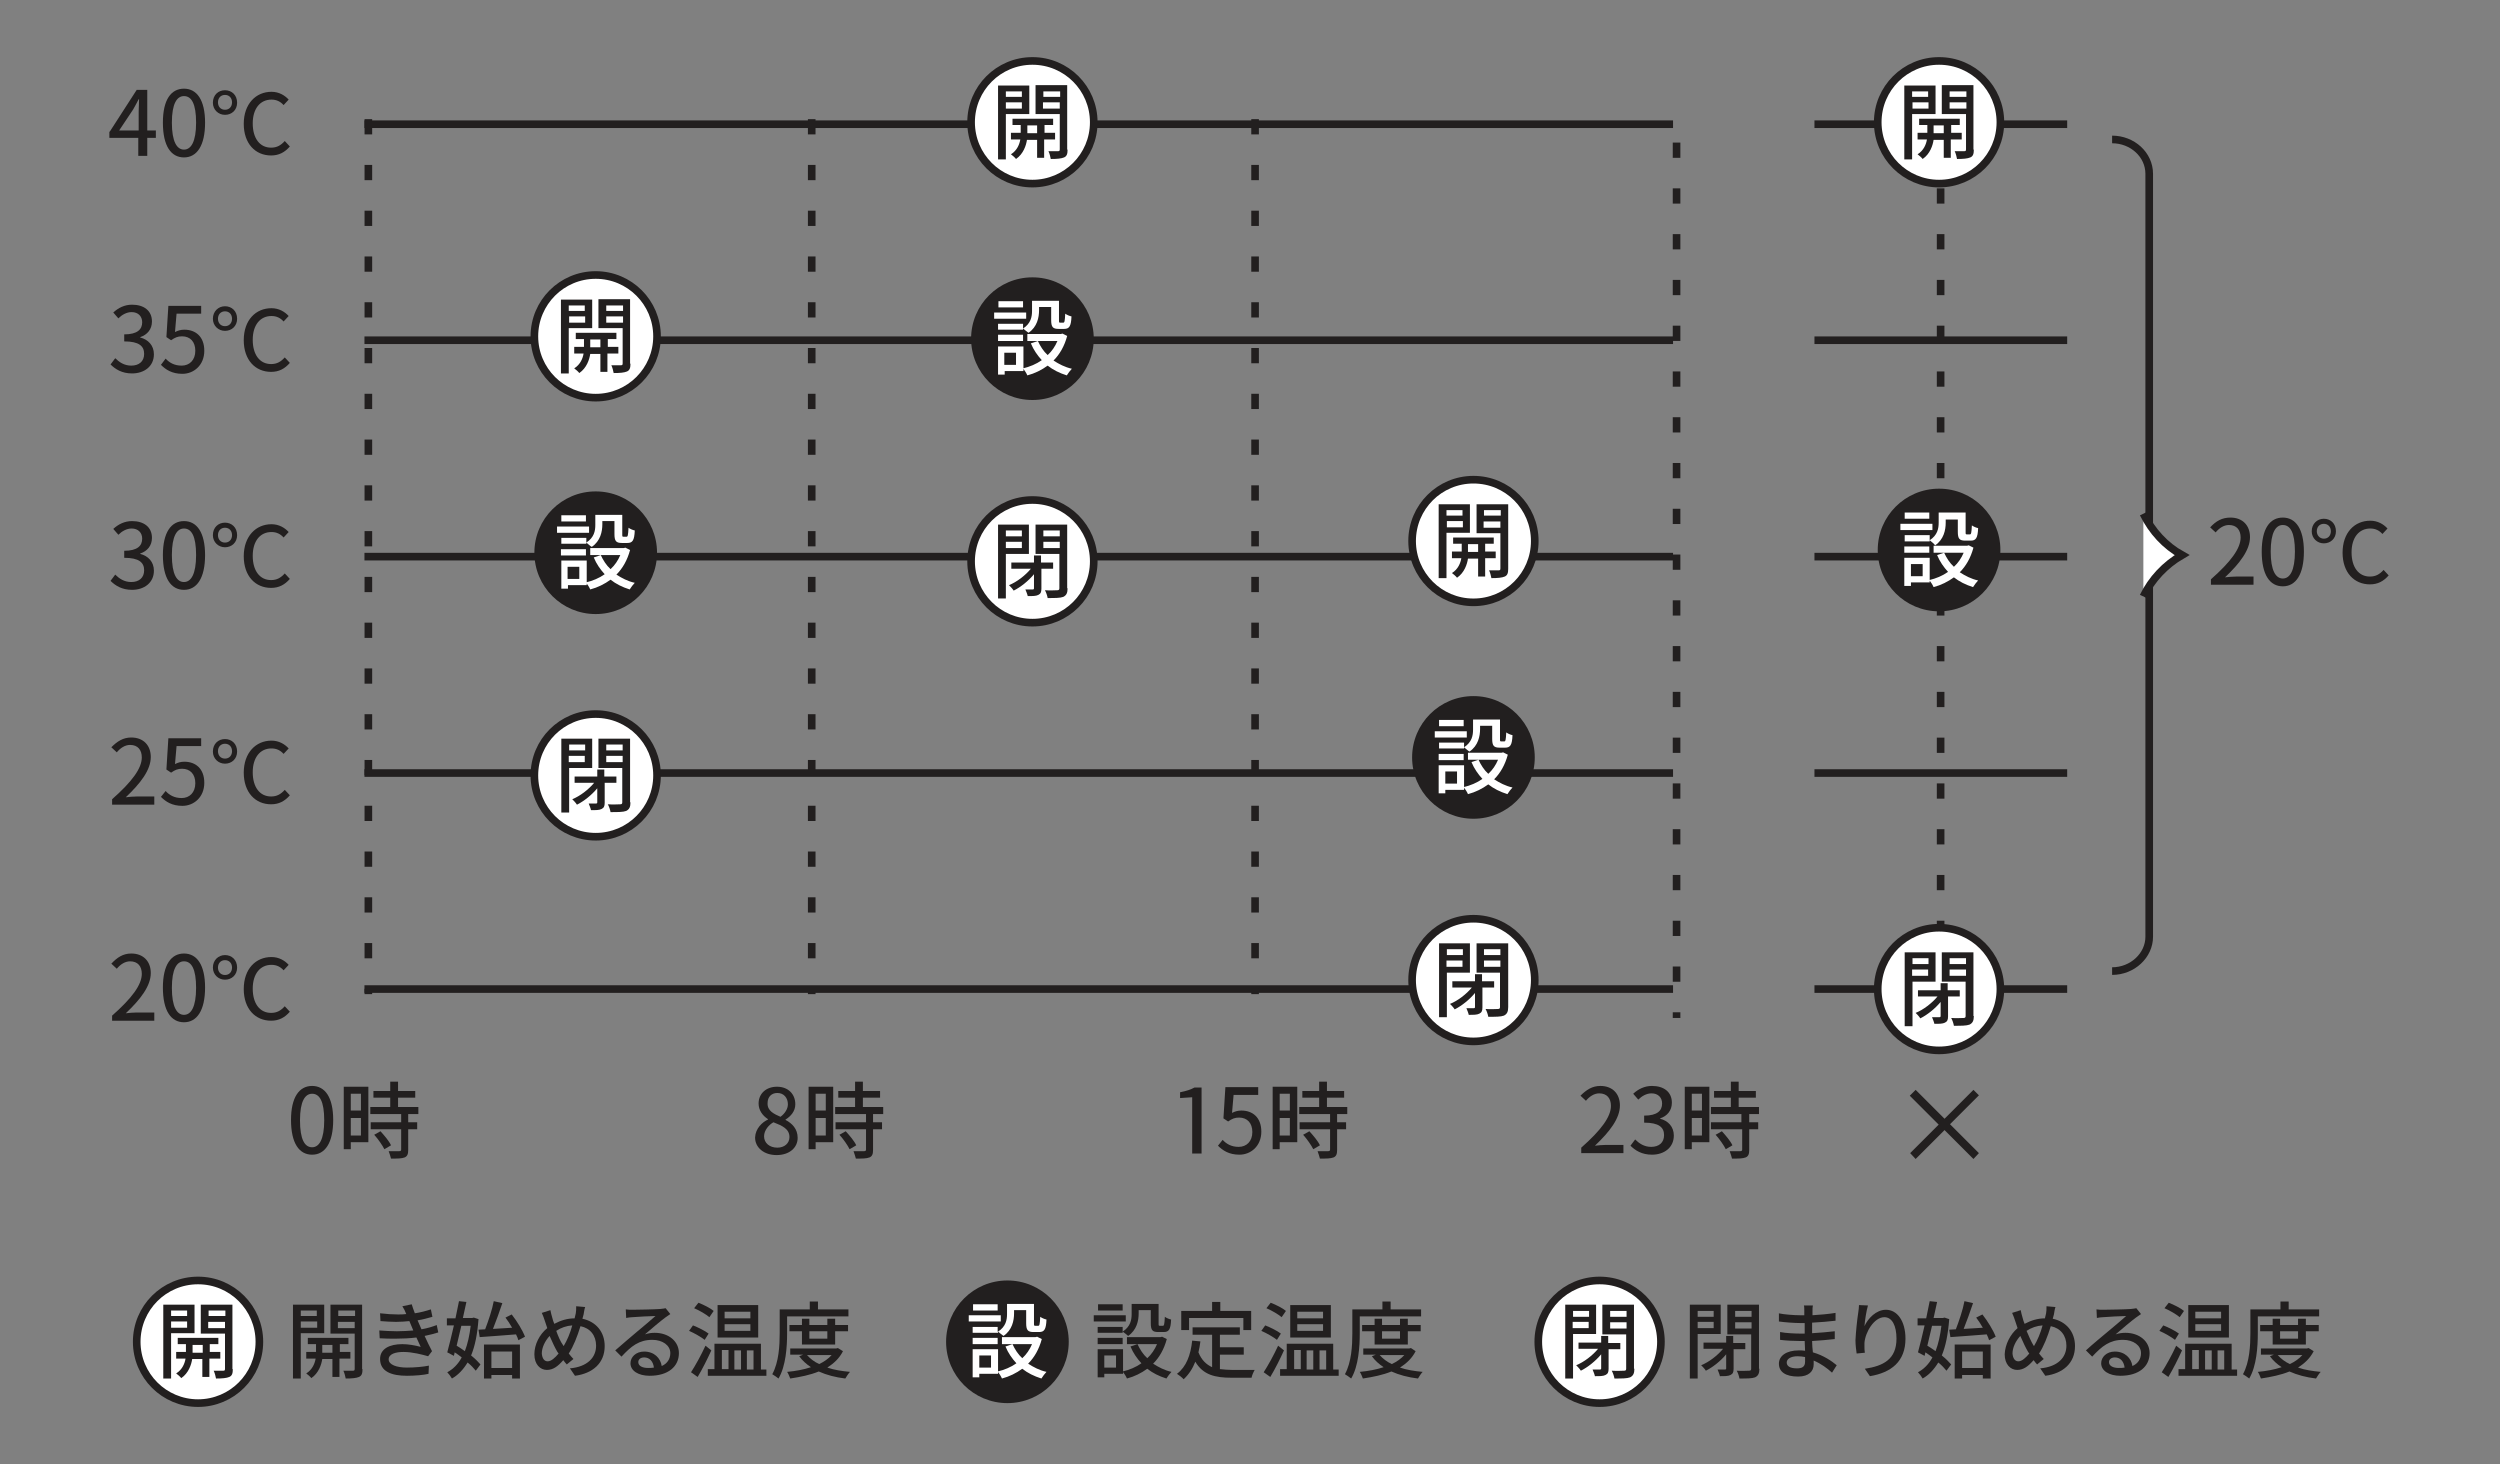 <?xml version="1.0" encoding="utf-8"?>
<!-- Generator: Adobe Illustrator 28.0.0, SVG Export Plug-In . SVG Version: 6.00 Build 0)  -->
<!DOCTYPE svg PUBLIC "-//W3C//DTD SVG 1.1//EN" "http://www.w3.org/Graphics/SVG/1.1/DTD/svg11.dtd">
<svg version="1.1" xmlns="http://www.w3.org/2000/svg" xmlns:xlink="http://www.w3.org/1999/xlink" x="0px" y="0px" width="640px"
	 height="374.8px" viewBox="0 0 640 374.8" style="enable-background:new 0 0 640 374.8;" xml:space="preserve">
<rect x="0" y="0" width="640" height="374.8" fill="#808080" stroke="none"/>
<g id="layer1">
	<g>
		<g>
			<path style="fill:#221F1F;" d="M571,132.5c3.1,0,5,2,5,5c0,3.3-2.6,6.7-6.4,10.3c0.9-0.1,1.9-0.2,2.8-0.2h4.5v2.1H566v-1.4
				c5.1-4.5,7.6-7.9,7.6-10.7c0-1.9-1-3.2-3-3.2c-1.3,0-2.5,0.8-3.4,1.9l-1.4-1.3C567.3,133.4,568.8,132.5,571,132.5z"/>
			<path style="fill:#221F1F;" d="M584.4,132.5c3.3,0,5.4,2.9,5.4,8.7c0,5.9-2.1,8.9-5.4,8.9c-3.3,0-5.4-2.9-5.4-8.9
				C579,135.3,581.1,132.5,584.4,132.5z M584.4,148.1c1.8,0,3.1-2,3.1-6.9c0-4.9-1.2-6.8-3.1-6.8c-1.8,0-3.1,1.9-3.1,6.8
				C581.3,146.1,582.6,148.1,584.4,148.1z"/>
			<path style="fill:#221F1F;" d="M594.9,132.8c1.7,0,3.1,1.2,3.1,3.2c0,1.9-1.4,3.1-3.1,3.1c-1.7,0-3.1-1.3-3.1-3.1
				C591.8,134.1,593.2,132.8,594.9,132.8z M594.9,137.9c1.1,0,1.8-0.8,1.8-1.9c0-1.1-0.7-1.9-1.8-1.9s-1.8,0.8-1.8,1.9
				C593.1,137.1,593.9,137.9,594.9,137.9z M606.8,133.3c1.9,0,3.4,0.9,4.4,2l-1.3,1.4c-0.8-0.9-1.8-1.4-3.1-1.4
				c-2.9,0-4.8,2.3-4.8,6.1c0,3.8,1.8,6.2,4.7,6.2c1.5,0,2.5-0.6,3.5-1.7l1.3,1.4c-1.3,1.5-2.8,2.3-4.8,2.3c-4,0-7-3-7-8.1
				C599.7,136.3,602.8,133.3,606.8,133.3z"/>
		</g>
		<g>
			<path style="fill:#221F1F;" d="M29.5,147.1c1,1,2.3,1.9,4.1,1.9c2,0,3.3-1.1,3.3-3c0-2-1.3-3.2-5.1-3.2V141c3.4,0,4.6-1.3,4.6-3.1
				c0-1.5-1-2.6-2.7-2.6c-1.3,0-2.5,0.7-3.4,1.6l-1.3-1.5c1.3-1.2,2.9-2,4.8-2c3,0,5.1,1.5,5.1,4.3c0,2-1.2,3.4-3,4v0.1
				c2,0.5,3.5,2,3.5,4.3c0,3.1-2.5,4.9-5.6,4.9c-2.6,0-4.3-1.1-5.5-2.3L29.5,147.1z"/>
			<path style="fill:#221F1F;" d="M47.1,133.4c3.3,0,5.4,2.9,5.4,8.7c0,5.9-2.1,8.9-5.4,8.9c-3.3,0-5.4-2.9-5.4-8.9
				C41.7,136.3,43.8,133.4,47.1,133.4z M47.1,149c1.8,0,3.1-2,3.1-6.9c0-4.9-1.2-6.8-3.1-6.8c-1.8,0-3.1,1.9-3.1,6.8
				C44,147.1,45.3,149,47.1,149z"/>
			<path style="fill:#221F1F;" d="M57.6,133.8c1.7,0,3.1,1.2,3.1,3.2c0,1.9-1.4,3.1-3.1,3.1c-1.7,0-3.1-1.3-3.1-3.1
				C54.5,135,55.9,133.8,57.6,133.8z M57.6,138.9c1.1,0,1.8-0.8,1.8-1.9c0-1.1-0.7-1.9-1.8-1.9s-1.8,0.8-1.8,1.9
				C55.8,138.1,56.5,138.9,57.6,138.9z M69.5,134.2c1.9,0,3.4,0.9,4.4,2l-1.3,1.4c-0.8-0.9-1.8-1.4-3.1-1.4c-2.9,0-4.8,2.3-4.8,6.1
				c0,3.8,1.8,6.2,4.7,6.2c1.5,0,2.5-0.6,3.5-1.7l1.3,1.4c-1.3,1.5-2.8,2.3-4.8,2.3c-4,0-7-3-7-8.1
				C62.4,137.3,65.5,134.2,69.5,134.2z"/>
		</g>
		<g>
			<path style="fill:#221F1F;" d="M33.6,244.1c3.1,0,5,2,5,5c0,3.3-2.6,6.7-6.4,10.3c0.9-0.1,1.9-0.2,2.8-0.2h4.5v2.1H28.7V260
				c5.1-4.5,7.6-7.9,7.6-10.7c0-1.9-1-3.2-3-3.2c-1.3,0-2.5,0.8-3.4,1.9l-1.4-1.3C30,245.1,31.5,244.1,33.6,244.1z"/>
			<path style="fill:#221F1F;" d="M47.1,244.1c3.3,0,5.4,2.9,5.4,8.7c0,5.9-2.1,8.9-5.4,8.9c-3.3,0-5.4-2.9-5.4-8.9
				C41.7,247,43.8,244.1,47.1,244.1z M47.1,259.8c1.8,0,3.1-2,3.1-6.9c0-4.9-1.2-6.8-3.1-6.8c-1.8,0-3.1,1.9-3.1,6.8
				C44,257.8,45.3,259.8,47.1,259.8z"/>
			<path style="fill:#221F1F;" d="M57.6,244.5c1.7,0,3.1,1.2,3.1,3.2c0,1.9-1.4,3.1-3.1,3.1c-1.7,0-3.1-1.3-3.1-3.1
				C54.5,245.8,55.9,244.5,57.6,244.5z M57.6,249.6c1.1,0,1.8-0.8,1.8-1.9c0-1.1-0.7-1.9-1.8-1.9s-1.8,0.8-1.8,1.9
				C55.8,248.8,56.5,249.6,57.6,249.6z M69.5,245c1.9,0,3.4,0.9,4.4,2l-1.3,1.4c-0.8-0.9-1.8-1.4-3.1-1.4c-2.9,0-4.8,2.3-4.8,6.1
				c0,3.8,1.8,6.2,4.7,6.2c1.5,0,2.5-0.6,3.5-1.7l1.3,1.4c-1.3,1.5-2.8,2.3-4.8,2.3c-4,0-7-3-7-8.1C62.4,248,65.5,245,69.5,245z"/>
		</g>
		<g>
			<path style="fill:#221F1F;" d="M79.9,278c3.3,0,5.4,2.9,5.4,8.7c0,5.9-2.1,8.9-5.4,8.9c-3.3,0-5.4-2.9-5.4-8.9
				C74.5,280.9,76.6,278,79.9,278z M79.9,293.7c1.8,0,3.1-2,3.1-6.9c0-4.9-1.2-6.8-3.1-6.8c-1.8,0-3.1,1.9-3.1,6.8
				C76.8,291.7,78,293.7,79.9,293.7z"/>
			<path style="fill:#221F1F;" d="M94.3,292.4h-4.5v1.8h-1.8v-16h6.3V292.4z M89.8,280v4.3h2.6V280H89.8z M92.4,290.7v-4.5h-2.6v4.5H92.4z
				 M104.5,285.2v2.1h2.3v1.8h-2.3v5.3c0,1-0.2,1.6-0.9,1.9c-0.8,0.3-1.8,0.3-3.5,0.3c-0.1-0.5-0.4-1.3-0.6-1.9c1.2,0,2.4,0,2.7,0
				c0.3,0,0.5-0.1,0.5-0.4v-5.2h-7.8v-1.8h7.8v-2.1h-7.9v-1.8h5.1v-2.4h-4.3v-1.7h4.3v-2.4h2v2.4h4.4v1.7h-4.4v2.4h5.2v1.8H104.5z
				 M97.4,289.6c1,1.1,2.2,2.5,2.7,3.6l-1.7,1c-0.5-1-1.6-2.6-2.6-3.7L97.4,289.6z"/>
		</g>
		<g>
			<path style="fill:#221F1F;" d="M196.6,286.6v-0.1c-1.4-0.9-2.4-2.3-2.4-4c0-2.6,2-4.3,4.7-4.3c2.9,0,4.7,1.9,4.7,4.5
				c0,1.8-1.2,3.1-2.5,3.9v0.1c1.7,0.9,3.1,2.3,3.1,4.6c0,2.5-2.1,4.4-5.4,4.4c-3.2,0-5.5-1.9-5.5-4.5
				C193.4,288.9,195.1,287.3,196.6,286.6z M199,293.8c1.8,0,3.1-1.1,3.1-2.7c0-2.1-1.8-2.9-4.1-3.8c-1.1,0.6-2.4,2-2.4,3.6
				C195.6,292.6,197,293.8,199,293.8z M199.8,285.9c1.1-0.8,1.9-2,1.9-3.2c0-1.6-1-2.9-2.7-2.9c-1.5,0-2.5,1-2.5,2.6
				C196.4,284.4,198.2,285.2,199.8,285.9z"/>
			<path style="fill:#221F1F;" d="M213.3,292.4h-4.5v1.8H207v-16h6.3V292.4z M208.8,280v4.3h2.6V280H208.8z M211.4,290.7v-4.5h-2.6v4.5
				H211.4z M223.5,285.2v2.1h2.3v1.8h-2.3v5.3c0,1-0.2,1.6-0.9,1.9c-0.8,0.3-1.8,0.3-3.5,0.3c-0.1-0.5-0.4-1.3-0.6-1.9
				c1.2,0,2.4,0,2.7,0c0.3,0,0.5-0.1,0.5-0.4v-5.2h-7.8v-1.8h7.8v-2.1h-7.9v-1.8h5.1v-2.4h-4.3v-1.7h4.3v-2.4h2v2.4h4.4v1.7h-4.4
				v2.4h5.2v1.8H223.5z M216.5,289.6c1,1.1,2.2,2.5,2.7,3.6l-1.7,1c-0.5-1-1.6-2.6-2.6-3.7L216.5,289.6z"/>
		</g>
		<g>
			<path style="fill:#221F1F;" d="M302.2,279.6c1.5-0.3,2.7-0.7,3.6-1.2h1.8v16.9h-2.4v-14.4l-3.1,0.2V279.6z"/>
			<path style="fill:#221F1F;" d="M313,291.8c0.9,1,2.2,1.8,4.1,1.8c2,0,3.5-1.4,3.5-3.8c0-2.3-1.3-3.7-3.4-3.7c-1.1,0-1.8,0.3-2.8,1
				l-1.2-0.8l0.5-8h8.4v2h-6.3l-0.4,4.6c0.8-0.4,1.5-0.6,2.4-0.6c2.8,0,5.1,1.7,5.1,5.4s-2.7,5.9-5.6,5.9c-2.7,0-4.3-1.1-5.5-2.3
				L313,291.8z"/>
			<path style="fill:#221F1F;" d="M332.1,292.4h-4.5v1.8h-1.8v-16h6.3V292.4z M327.6,280v4.3h2.6V280H327.6z M330.2,290.7v-4.5h-2.6v4.5
				H330.2z M342.3,285.2v2.1h2.3v1.8h-2.3v5.3c0,1-0.2,1.6-0.9,1.9c-0.8,0.3-1.8,0.3-3.5,0.3c-0.1-0.5-0.4-1.3-0.6-1.9
				c1.2,0,2.4,0,2.7,0c0.3,0,0.5-0.1,0.5-0.4v-5.2h-7.8v-1.8h7.8v-2.1h-7.9v-1.8h5.1v-2.4h-4.3v-1.7h4.3v-2.4h2v2.4h4.4v1.7h-4.4
				v2.4h5.2v1.8H342.3z M335.2,289.6c1,1.1,2.2,2.5,2.7,3.6l-1.7,1c-0.5-1-1.6-2.6-2.6-3.7L335.2,289.6z"/>
		</g>
		<g>
			<path style="fill:#221F1F;" d="M409.7,278c3.1,0,5,2,5,5c0,3.3-2.6,6.7-6.4,10.3c0.9-0.1,1.9-0.2,2.8-0.2h4.5v2.1h-10.8v-1.4
				c5.1-4.5,7.6-7.9,7.6-10.7c0-1.9-1-3.2-3-3.2c-1.3,0-2.5,0.8-3.4,1.9l-1.4-1.3C406.1,279,407.6,278,409.7,278z"/>
			<path style="fill:#221F1F;" d="M418.6,291.7c1,1,2.3,1.9,4.1,1.9c2,0,3.3-1.1,3.3-3c0-2-1.3-3.2-5.1-3.2v-1.8c3.4,0,4.6-1.3,4.6-3.1
				c0-1.5-1-2.6-2.7-2.6c-1.3,0-2.5,0.7-3.4,1.6l-1.3-1.5c1.3-1.2,2.9-2,4.8-2c3,0,5.1,1.5,5.1,4.3c0,2-1.2,3.4-3,4v0.1
				c2,0.5,3.5,2,3.5,4.3c0,3.1-2.5,4.9-5.6,4.9c-2.6,0-4.3-1.1-5.5-2.3L418.6,291.7z"/>
			<path style="fill:#221F1F;" d="M437.6,292.4h-4.5v1.8h-1.8v-16h6.3V292.4z M433.1,280v4.3h2.6V280H433.1z M435.7,290.7v-4.5h-2.6v4.5
				H435.7z M447.8,285.2v2.1h2.3v1.8h-2.3v5.3c0,1-0.2,1.6-0.9,1.9c-0.8,0.3-1.8,0.3-3.5,0.3c-0.1-0.5-0.4-1.3-0.6-1.9
				c1.2,0,2.4,0,2.7,0c0.3,0,0.5-0.1,0.5-0.4v-5.2H438v-1.8h7.8v-2.1H438v-1.8h5.1v-2.4h-4.3v-1.7h4.3v-2.4h2v2.4h4.4v1.7h-4.4v2.4
				h5.2v1.8H447.8z M440.8,289.6c1,1.1,2.2,2.5,2.7,3.6l-1.7,1c-0.5-1-1.6-2.6-2.6-3.7L440.8,289.6z"/>
		</g>
		<g>
			<path style="fill:#221F1F;" d="M496.3,287.9l-7.4-7.4l1.5-1.5l7.4,7.4l7.4-7.4l1.4,1.4l-7.4,7.4l7.4,7.4l-1.4,1.5l-7.4-7.4l-7.4,7.4
				l-1.4-1.5L496.3,287.9z"/>
		</g>
		<g>
			<path style="fill:#221F1F;" d="M28.1,33.7L35,23h2.7v10.4h2.2v1.9h-2.2v4.6h-2.3v-4.6h-7.4V33.7z M35.5,33.4v-4.8c0-0.9,0.1-2.3,0.1-3.2
				h-0.1c-0.4,0.8-0.9,1.7-1.4,2.6l-3.6,5.4H35.5z"/>
			<path style="fill:#221F1F;" d="M47.1,22.7c3.3,0,5.4,2.9,5.4,8.7c0,5.9-2.1,8.9-5.4,8.9c-3.3,0-5.4-2.9-5.4-8.9
				C41.7,25.5,43.8,22.7,47.1,22.7z M47.1,38.3c1.8,0,3.1-2,3.1-6.9c0-4.9-1.2-6.8-3.1-6.8c-1.8,0-3.1,1.9-3.1,6.8
				C44,36.3,45.3,38.3,47.1,38.3z"/>
			<path style="fill:#221F1F;" d="M57.6,23.1c1.7,0,3.1,1.2,3.1,3.2c0,1.9-1.4,3.1-3.1,3.1c-1.7,0-3.1-1.3-3.1-3.1
				C54.5,24.3,55.9,23.1,57.6,23.1z M57.6,28.1c1.1,0,1.8-0.8,1.8-1.9c0-1.1-0.7-1.9-1.8-1.9s-1.8,0.8-1.8,1.9
				C55.8,27.3,56.5,28.1,57.6,28.1z M69.5,23.5c1.9,0,3.4,0.9,4.4,2l-1.3,1.4c-0.8-0.9-1.8-1.4-3.1-1.4c-2.9,0-4.8,2.3-4.8,6.1
				c0,3.8,1.8,6.2,4.7,6.2c1.5,0,2.5-0.6,3.5-1.7l1.3,1.4c-1.3,1.5-2.8,2.3-4.8,2.3c-4,0-7-3-7-8.1C62.4,26.6,65.5,23.5,69.5,23.5z"
				/>
		</g>
		<g>
			<path style="fill:#221F1F;" d="M29.5,91.7c1,1,2.3,1.9,4.1,1.9c2,0,3.3-1.1,3.3-3c0-2-1.3-3.2-5.1-3.2v-1.8c3.4,0,4.6-1.3,4.6-3.1
				c0-1.5-1-2.6-2.7-2.6c-1.3,0-2.5,0.7-3.4,1.6l-1.3-1.5c1.3-1.2,2.9-2,4.8-2c3,0,5.1,1.5,5.1,4.3c0,2-1.2,3.4-3,4v0.1
				c2,0.5,3.5,2,3.5,4.3c0,3.1-2.5,4.9-5.6,4.9c-2.6,0-4.3-1.1-5.5-2.3L29.5,91.7z"/>
			<path style="fill:#221F1F;" d="M42.4,91.8c0.9,1,2.2,1.8,4.1,1.8c2,0,3.5-1.4,3.5-3.8c0-2.3-1.3-3.7-3.4-3.7c-1.1,0-1.8,0.3-2.8,1
				l-1.2-0.8l0.5-8h8.4v2h-6.3L44.8,85c0.8-0.4,1.5-0.6,2.4-0.6c2.8,0,5.1,1.7,5.1,5.4s-2.7,5.9-5.6,5.9c-2.7,0-4.3-1.1-5.5-2.3
				L42.4,91.8z"/>
			<path style="fill:#221F1F;" d="M57.6,78.4c1.7,0,3.1,1.2,3.1,3.2c0,1.9-1.4,3.1-3.1,3.1c-1.7,0-3.1-1.3-3.1-3.1
				C54.5,79.7,55.9,78.4,57.6,78.4z M57.6,83.5c1.1,0,1.8-0.8,1.8-1.9c0-1.1-0.7-1.9-1.8-1.9s-1.8,0.8-1.8,1.9
				C55.8,82.7,56.5,83.5,57.6,83.5z M69.5,78.9c1.9,0,3.4,0.9,4.4,2l-1.3,1.4c-0.8-0.9-1.8-1.4-3.1-1.4c-2.9,0-4.8,2.3-4.8,6.1
				c0,3.8,1.8,6.2,4.7,6.2c1.5,0,2.5-0.6,3.5-1.7l1.3,1.4c-1.3,1.5-2.8,2.3-4.8,2.3c-4,0-7-3-7-8.1C62.4,81.9,65.5,78.9,69.5,78.9z"
				/>
		</g>
		<g>
			<path style="fill:#221F1F;" d="M33.6,188.8c3.1,0,5,2,5,5c0,3.3-2.6,6.7-6.4,10.3c0.9-0.1,1.9-0.2,2.8-0.2h4.5v2.1H28.7v-1.4
				c5.1-4.5,7.6-7.9,7.6-10.7c0-1.9-1-3.2-3-3.2c-1.3,0-2.5,0.8-3.4,1.9l-1.4-1.3C30,189.8,31.5,188.8,33.6,188.8z"/>
			<path style="fill:#221F1F;" d="M42.4,202.5c0.9,1,2.2,1.8,4.1,1.8c2,0,3.5-1.4,3.5-3.8c0-2.3-1.3-3.7-3.4-3.7c-1.1,0-1.8,0.3-2.8,1
				l-1.2-0.8l0.5-8h8.4v2h-6.3l-0.4,4.6c0.8-0.4,1.5-0.6,2.4-0.6c2.8,0,5.1,1.7,5.1,5.4s-2.7,5.9-5.6,5.9c-2.7,0-4.3-1.1-5.5-2.3
				L42.4,202.5z"/>
			<path style="fill:#221F1F;" d="M57.6,189.2c1.7,0,3.1,1.2,3.1,3.2c0,1.9-1.4,3.1-3.1,3.1c-1.7,0-3.1-1.3-3.1-3.1
				C54.5,190.4,55.9,189.2,57.6,189.2z M57.6,194.2c1.1,0,1.8-0.8,1.8-1.9c0-1.1-0.7-1.9-1.8-1.9s-1.8,0.8-1.8,1.9
				C55.8,193.4,56.5,194.2,57.6,194.2z M69.5,189.6c1.9,0,3.4,0.9,4.4,2l-1.3,1.4c-0.8-0.9-1.8-1.4-3.1-1.4c-2.9,0-4.8,2.3-4.8,6.1
				c0,3.8,1.8,6.2,4.7,6.2c1.5,0,2.5-0.6,3.5-1.7l1.3,1.4c-1.3,1.5-2.8,2.3-4.8,2.3c-4,0-7-3-7-8.1
				C62.4,192.7,65.5,189.6,69.5,189.6z"/>
		</g>
		<path style="fill:none;stroke:#221F1F;stroke-width:1.953;stroke-miterlimit:10;" d="M540.7,35.7L540.7,35.7c5.2,0,9.5,3.9,9.5,8.8v195.3c0,4.8-4.3,8.8-9.5,8.8l0,0"/>
		<path style="fill:#FFFFFF;stroke:#221F1F;stroke-width:1.953;stroke-miterlimit:10;" d="M548.7,152.7c2.1-4.4,5.6-8.1,9.9-10.6c-4.3-2.4-7.7-6.1-9.9-10.6"/>
		<line style="fill:#FFFFFF;stroke:#221F1F;stroke-width:1.953;stroke-miterlimit:10;" x1="93.3" y1="31.8" x2="428.3" y2="31.8"/>
		<line style="fill:#FFFFFF;stroke:#221F1F;stroke-width:1.953;stroke-miterlimit:10;" x1="93.3" y1="87.1" x2="428.3" y2="87.1"/>
		<line style="fill:#FFFFFF;stroke:#221F1F;stroke-width:1.953;stroke-miterlimit:10;" x1="93.3" y1="142.5" x2="428.3" y2="142.5"/>
		<line style="fill:#FFFFFF;stroke:#221F1F;stroke-width:1.953;stroke-miterlimit:10;" x1="93.3" y1="197.9" x2="428.3" y2="197.9"/>
		<line style="fill:#FFFFFF;stroke:#221F1F;stroke-width:1.953;stroke-miterlimit:10;" x1="93.3" y1="253.2" x2="428.3" y2="253.2"/>
		<line style="fill:#FFFFFF;stroke:#221F1F;stroke-width:1.953;stroke-miterlimit:10;" x1="464.5" y1="31.8" x2="529.2" y2="31.8"/>
		<line style="fill:#FFFFFF;stroke:#221F1F;stroke-width:1.953;stroke-miterlimit:10;" x1="464.5" y1="87.1" x2="529.2" y2="87.1"/>
		<line style="fill:#FFFFFF;stroke:#221F1F;stroke-width:1.953;stroke-miterlimit:10;" x1="464.5" y1="142.5" x2="529.2" y2="142.5"/>
		<line style="fill:#FFFFFF;stroke:#221F1F;stroke-width:1.953;stroke-miterlimit:10;" x1="464.5" y1="197.9" x2="529.2" y2="197.9"/>
		<line style="fill:#FFFFFF;stroke:#221F1F;stroke-width:1.953;stroke-miterlimit:10;" x1="464.5" y1="253.2" x2="529.2" y2="253.2"/>
		<line style="fill:none;stroke:#221F1F;stroke-width:1.953;stroke-miterlimit:10;stroke-dasharray:3.906,7.812;" x1="94.3" y1="30.5" x2="94.3" y2="254.5"/>
		<line style="fill:none;stroke:#221F1F;stroke-width:1.953;stroke-miterlimit:10;stroke-dasharray:3.906,7.812;" x1="207.8" y1="30.5" x2="207.8" y2="254.5"/>
		<line style="fill:none;stroke:#221F1F;stroke-width:1.953;stroke-miterlimit:10;stroke-dasharray:3.906,7.812;" x1="321.3" y1="30.5" x2="321.3" y2="254.5"/>
		<line style="fill:none;stroke:#221F1F;stroke-width:1.953;stroke-miterlimit:10;stroke-dasharray:3.906,7.812;" x1="429.2" y1="36.5" x2="429.2" y2="260.6"/>
		<line style="fill:none;stroke:#221F1F;stroke-width:1.953;stroke-miterlimit:10;stroke-dasharray:3.906,7.812;" x1="496.8" y1="36.5" x2="496.8" y2="260.6"/>
		<g>
			<circle style="fill:#221F1F;" cx="152.5" cy="141.5" r="15.7"/>
			<g>
				<path style="fill:#FFFFFF;" d="M150.8,136.4h-8.2v-1.6h8.2V136.4z M150.1,149.8h-4.7v0.9h-1.7v-7.2h6.5V149.8z M150.1,138.9
					c2-1.3,2.3-3,2.3-4.5v-2.6h6.9v5c0,0.5,0,0.6,0.3,0.6h0.8c0.3,0,0.4-0.3,0.5-2.3c0.4,0.3,1.1,0.6,1.6,0.7
					c-0.1,2.6-0.6,3.2-1.9,3.2h-1.4c-1.5,0-1.9-0.5-1.9-2.3v-3.3h-3.1v0.8c0,1.9-0.5,4.3-2.7,5.8
					C151.2,139.9,150.5,139.2,150.1,138.9v0.3h-6.4v-1.5h6.4V138.9z M143.6,140.6h6.4v1.6h-6.4V140.6z M150,133.5h-6.3v-1.6h6.3
					V133.5z M145.3,145.1v3.1h3v-3.1H145.3z M161.3,140.8c-0.7,2.6-1.9,4.7-3.5,6.3c1.4,0.9,2.9,1.7,4.7,2.1c-0.4,0.4-1,1.2-1.3,1.7
					c-1.9-0.6-3.5-1.4-4.9-2.5c-1.5,1.1-3.3,2-5.2,2.5c-0.2-0.5-0.7-1.3-1.1-1.8c1.7-0.4,3.4-1.1,4.8-2.1c-1.1-1.2-2.1-2.6-2.8-4.3
					l1.8-0.6c0.6,1.3,1.4,2.6,2.5,3.6c1.1-1,1.9-2.2,2.5-3.6h-7.7v-1.8h8.6l0.4-0.1L161.3,140.8z"/>
			</g>
		</g>
		<g>
			<circle style="fill:#FFFFFF;stroke:#221F1F;stroke-width:1.953;stroke-miterlimit:10;" cx="152.5" cy="86.1" r="15.7"/>
			<g>
				<path style="fill:#221F1F;" d="M145.6,84.1v11.5h-2V76.7h8v7.3H145.6z M145.6,78.2v1.4h4.1v-1.4H145.6z M149.8,82.6V81h-4.1v1.6H149.8z
					 M155.5,90.6v4.6h-1.8v-4.6h-2.6c-0.2,1.4-0.9,3.6-2.8,4.9c-0.3-0.4-0.9-0.9-1.3-1.2c1.6-1,2.2-2.6,2.4-3.8h-2.4v-1.7h2.5v-2
					h-2.1v-1.6h10.4v1.6h-2.2v2h2.7v1.7H155.5z M153.7,88.9v-2h-2.6v2H153.7z M161.4,93.1c0,1.1-0.2,1.7-0.9,2
					c-0.7,0.3-1.8,0.4-3.4,0.4c-0.1-0.5-0.3-1.4-0.6-2c1.1,0,2.2,0,2.5,0c0.3,0,0.4-0.1,0.4-0.5v-9h-6.2v-7.4h8.1V93.1z M155.2,78.2
					v1.4h4.3v-1.4H155.2z M159.5,82.6V81h-4.3v1.6H159.5z"/>
			</g>
		</g>
		<g>
			<circle style="fill:#FFFFFF;stroke:#221F1F;stroke-width:1.953;stroke-miterlimit:10;" cx="152.5" cy="198.5" r="15.7"/>
			<g>
				<path style="fill:#221F1F;" d="M145.7,196.6V208h-2v-18.9h7.9v7.5H145.7z M145.7,190.6v1.5h4.1v-1.5H145.7z M149.7,195.1v-1.6h-4.1v1.6
					H149.7z M154.8,200.5v5c0,0.9-0.2,1.3-0.8,1.6c-0.6,0.3-1.4,0.3-2.7,0.3c-0.1-0.5-0.4-1.2-0.6-1.7c0.8,0,1.7,0,1.9,0
					s0.3-0.1,0.3-0.3v-3.6c-1.4,1.7-3.4,3.3-5.2,4.2c-0.3-0.5-0.9-1.1-1.2-1.4c2-0.8,4.2-2.5,5.6-4.2h-5v-1.6h5.8v-1.8h1.8v1.8h3.1
					v1.6H154.8z M161.4,205.4c0,1.2-0.3,1.8-1.1,2.2c-0.8,0.3-2.1,0.3-4,0.3c-0.1-0.6-0.4-1.5-0.7-2c1.3,0.1,2.8,0,3.2,0
					c0.4,0,0.5-0.2,0.5-0.5v-8.8h-6.1v-7.5h8.1V205.4z M155.2,190.6v1.5h4.2v-1.5H155.2z M159.4,195.1v-1.6h-4.2v1.6H159.4z"/>
			</g>
		</g>
		<g>
			<g>
				<path style="fill:#221F1F;" d="M288.2,338.3H280v-1.6h8.2V338.3z M287.4,351.7h-4.7v0.9H281v-7.2h6.5V351.7z M287.4,340.9
					c2-1.3,2.3-3,2.3-4.5v-2.6h6.9v5c0,0.5,0,0.6,0.3,0.6h0.8c0.3,0,0.4-0.3,0.5-2.3c0.4,0.3,1.1,0.6,1.6,0.7
					c-0.1,2.6-0.6,3.2-1.9,3.2h-1.4c-1.5,0-1.9-0.5-1.9-2.3v-3.3h-3.1v0.8c0,1.9-0.5,4.3-2.7,5.8
					C288.6,341.8,287.9,341.2,287.4,340.9v0.3H281v-1.5h6.4V340.9z M281,342.5h6.4v1.6H281V342.5z M287.4,335.5h-6.3v-1.6h6.3V335.5
					z M282.7,347v3.1h3V347H282.7z M298.7,342.8c-0.7,2.6-1.9,4.7-3.5,6.3c1.4,0.9,2.9,1.7,4.7,2.1c-0.4,0.4-1,1.2-1.3,1.7
					c-1.9-0.6-3.5-1.4-4.9-2.5c-1.5,1.1-3.3,2-5.2,2.5c-0.2-0.5-0.7-1.3-1.1-1.8c1.7-0.4,3.4-1.1,4.8-2.1c-1.1-1.2-2.1-2.6-2.8-4.3
					l1.8-0.6c0.6,1.3,1.4,2.6,2.5,3.6c1.1-1,1.9-2.2,2.5-3.6h-7.7v-1.8h8.6l0.4-0.1L298.7,342.8z"/>
				<path style="fill:#221F1F;" d="M312.4,350.5c0.9,0.1,2,0.2,3,0.2c0.9,0,4.5,0,5.8,0c-0.3,0.5-0.7,1.4-0.8,2h-5.1c-4.2,0-7.3-0.7-9.3-4.1
					c-0.7,1.8-1.7,3.3-3,4.5c-0.3-0.4-1.2-1.1-1.7-1.4c2.4-1.8,3.5-4.8,3.9-8.5l2.1,0.2c-0.1,1-0.3,1.9-0.5,2.8c0.8,2,2,3.1,3.5,3.8
					v-8.3h-5v-1.9h12.1v1.9h-5.1v3.2h6.1v1.9h-6.1V350.5z M304.4,340.5h-2v-4.9h7.9v-2.3h2.1v2.3h7.9v4.9h-2v-3.1h-13.9V340.5z"/>
				<path style="fill:#221F1F;" d="M326.9,343c-0.9-0.7-2.6-1.7-4-2.3l1-1.4c1.3,0.5,3.1,1.4,4,2.1L326.9,343z M328.7,345.7
					c-1,2.2-2.3,4.8-3.5,6.8l-1.7-1.2c1.1-1.7,2.6-4.4,3.7-6.8L328.7,345.7z M328.1,337.2c-0.8-0.7-2.5-1.7-3.9-2.3l1.1-1.4
					c1.3,0.5,3.1,1.4,3.9,2.1L328.1,337.2z M342.7,350.5v1.7h-15v-1.7h1.7V344h11.9v6.6H342.7z M340.7,342.4h-10.4v-8.3h10.4V342.4z
					 M331.3,350.5h1.7v-4.9h-1.7V350.5z M338.7,335.8h-6.6v1.7h6.6V335.8z M338.7,339h-6.6v1.7h6.6V339z M334.5,345.7v4.9h1.7v-4.9
					H334.5z M337.8,345.7v4.9h1.7v-4.9H337.8z"/>
				<path style="fill:#221F1F;" d="M348.1,341.3c0,3.4-0.3,8.4-2.2,11.6c-0.4-0.3-1.2-0.9-1.6-1.1c1.7-3.1,1.9-7.4,1.9-10.5v-6.1h7.7v-2h2.1
					v2h7.8v1.8h-15.7V341.3z M362.4,345.9c-0.9,1.8-2.3,3.1-4,4.2c1.7,0.6,3.7,0.9,5.8,1.1c-0.4,0.4-0.9,1.2-1.2,1.7
					c-2.5-0.3-4.8-0.9-6.8-1.8c-2.2,0.9-4.7,1.4-7.3,1.8c-0.2-0.5-0.5-1.3-0.8-1.7c2.2-0.2,4.3-0.6,6.1-1.2c-1.2-0.8-2.2-1.7-3-2.8
					l1-0.4H349v-1.6h11.8l0.4-0.1L362.4,345.9z M351.9,344.2v-3.4h-3.2v-1.6h3.2v-1.6h1.9v1.6h4.6v-1.6h2v1.6h3.3v1.6h-3.3v3.4
					H351.9z M353.2,346.9c0.8,0.9,1.8,1.7,3.1,2.3c1.3-0.6,2.4-1.4,3.2-2.3H353.2z M353.8,340.8v1.9h4.6v-1.9H353.8z"/>
			</g>
			<g>
				<circle style="fill:#221F1F;" cx="257.9" cy="343.5" r="15.7"/>
				<g>
					<path style="fill:#FFFFFF;" d="M256.2,338.3H248v-1.6h8.2V338.3z M255.4,351.7h-4.7v0.9H249v-7.2h6.5V351.7z M255.5,340.9
						c2-1.3,2.3-3,2.3-4.5v-2.6h6.9v5c0,0.5,0,0.6,0.3,0.6h0.8c0.3,0,0.4-0.3,0.5-2.3c0.4,0.3,1.1,0.6,1.6,0.7
						c-0.1,2.6-0.6,3.2-1.9,3.2h-1.4c-1.5,0-1.9-0.5-1.9-2.3v-3.3h-3.1v0.8c0,1.9-0.5,4.3-2.7,5.8
						C256.6,341.8,255.9,341.2,255.5,340.9v0.3H249v-1.5h6.4V340.9z M249,342.5h6.4v1.6H249V342.5z M255.4,335.5h-6.3v-1.6h6.3
						V335.5z M250.7,347v3.1h3V347H250.7z M266.7,342.8c-0.7,2.6-1.9,4.7-3.5,6.3c1.4,0.9,2.9,1.7,4.7,2.1c-0.4,0.4-1,1.2-1.3,1.7
						c-1.9-0.6-3.5-1.4-4.9-2.5c-1.5,1.1-3.3,2-5.2,2.5c-0.2-0.5-0.7-1.3-1.1-1.8c1.7-0.4,3.4-1.1,4.8-2.1c-1.1-1.2-2.1-2.6-2.8-4.3
						l1.8-0.6c0.6,1.3,1.4,2.6,2.5,3.6c1.1-1,1.9-2.2,2.5-3.6h-7.7v-1.8h8.6l0.4-0.1L266.7,342.8z"/>
				</g>
			</g>
		</g>
		<g>
			<g>
				<path style="fill:#221F1F;" d="M77,341.4v11.5h-2V334h8v7.3H77z M77,335.5v1.4h4.1v-1.4H77z M81.2,339.9v-1.6H77v1.6H81.2z M86.9,347.9
					v4.6h-1.8v-4.6h-2.6c-0.2,1.4-0.9,3.6-2.8,4.9c-0.3-0.4-0.9-0.9-1.3-1.2c1.6-1,2.2-2.6,2.4-3.8h-2.4v-1.7h2.5v-2h-2.1v-1.6h10.4
					v1.6h-2.2v2h2.7v1.7H86.9z M85.1,346.3v-2h-2.6v2H85.1z M92.8,350.5c0,1.1-0.2,1.7-0.9,2c-0.7,0.3-1.8,0.4-3.4,0.4
					c-0.1-0.5-0.3-1.4-0.6-2c1.1,0,2.2,0,2.5,0c0.3,0,0.4-0.1,0.4-0.5v-9h-6.2V334h8.1V350.5z M86.6,335.5v1.4h4.3v-1.4H86.6z
					 M90.8,340v-1.6h-4.3v1.6H90.8z"/>
				<path style="fill:#221F1F;" d="M101.6,340.8c1.5,0,2.9-0.1,4.2-0.2c-0.4-0.9-0.6-1.5-1-2.4c-1.1,0.1-2.2,0.2-3.4,0.2
					c-1.3,0-2.6-0.1-4-0.2l-0.1-2c1.7,0.2,3.2,0.3,4.6,0.3c0.7,0,1.4,0,2.1-0.1c-0.3-0.8-0.6-1.4-1-2l2.4-0.5
					c0.2,0.7,0.5,1.5,0.8,2.3c1.4-0.2,2.9-0.6,4.1-1l0.4,1.9c-1.1,0.3-2.4,0.7-3.8,0.9c0.3,0.8,0.6,1.3,1,2.3
					c1.7-0.3,2.9-0.7,3.9-1.1l0.4,1.9c-0.9,0.3-2.1,0.6-3.5,0.9c0.6,1.3,1.3,2.8,1.9,3.9l-1,1.3c-1.4-0.4-4-1.1-6.3-1.1
					c-2,0-3.8,0.5-3.8,1.9s2.1,2.1,4.7,2.1c1.9,0,4.2-0.2,5.6-0.5l-0.1,2.1c-1.2,0.3-3.5,0.5-5.5,0.5c-4,0-6.9-1.1-6.9-4.3
					c0-2.6,2.4-3.8,5.7-3.8c1.5,0,3.2,0.3,4.7,0.7c-0.2-0.4-0.8-1.8-1.1-2.4c-1.6,0.2-3.5,0.3-5.3,0.3c-1.4,0-2.7,0-4.1-0.1l-0.1-2
					C98.6,340.7,100.1,340.8,101.6,340.8z"/>
				<path style="fill:#221F1F;" d="M122.5,337.7c-0.3,3.9-0.9,6.9-1.9,9.3c1,0.8,1.8,1.6,2.4,2.3l-1.2,1.6c-0.5-0.6-1.2-1.4-2.1-2.1
					c-1.1,1.8-2.4,3.2-4,4.1c-0.3-0.5-0.8-1.2-1.2-1.6c1.5-0.8,2.8-2.1,3.7-3.8c-0.6-0.5-1.2-0.9-1.8-1.3l-0.2,0.9l-1.7-0.9
					c0.5-1.8,1.1-4.3,1.7-6.9h-1.8v-1.8h2.2c0.3-1.5,0.6-3,0.9-4.4l1.9,0.2c-0.3,1.3-0.6,2.7-0.9,4.1h2.4l0.4-0.1L122.5,337.7z
					 M118.1,339.4c-0.4,1.8-0.8,3.5-1.2,5.1c0.7,0.4,1.4,0.9,2.1,1.4c0.7-1.8,1.2-4,1.5-6.5H118.1z M122.5,340.4l1.7-0.1
					c0.8-2.1,1.8-5,2.2-7.2l2.2,0.5c-0.7,2.1-1.6,4.6-2.4,6.6l4.9-0.3c-0.5-0.9-1.1-1.8-1.7-2.6l1.6-0.8c1.4,1.8,2.8,4.1,3.4,5.7
					l-1.7,0.9c-0.1-0.4-0.3-0.9-0.6-1.5c-3.4,0.3-6.8,0.5-9.3,0.7L122.5,340.4z M123.9,344.2h9.2v8.7h-2V352h-5.3v0.9h-1.9V344.2z
					 M125.8,346v4.2h5.3V346H125.8z"/>
				<path style="fill:#221F1F;" d="M140.1,340c-0.2-0.6-0.4-1.2-0.6-1.8c-0.2-0.7-0.5-1.4-0.8-2.1l2.2-0.7c0.1,0.6,0.3,1.3,0.5,2
					c0.1,0.5,0.3,1,0.5,1.5c1.7-0.9,3.4-1.4,5.2-1.4c0.1-0.5,0.2-0.9,0.3-1.3c0.1-0.5,0.1-1.1,0.1-1.6v-0.2l2.3,0.2
					c-0.2,0.5-0.3,1.4-0.4,1.9c-0.1,0.4-0.2,0.8-0.3,1.1c3.4,0.7,5.7,3.3,5.7,7c0,4.4-3.1,7-7.6,7.6l-1.3-1.9
					c4.5-0.4,6.7-2.8,6.7-5.8c0-2.6-1.5-4.5-4-5c-0.8,2.6-1.8,5.2-3,7c0.4,0.5,0.8,1,1.2,1.4l-1.7,1.4c-0.3-0.3-0.6-0.7-0.9-1.1
					c-1.4,1.6-2.6,2.5-4.2,2.5c-1.7,0-3.2-1.4-3.2-4C136.8,344.2,138.1,341.6,140.1,340z M140.2,348.5c0.9,0,1.9-0.9,2.8-2l-0.3-0.4
					c-0.6-1-1.3-2.5-2-4.1c-1.2,1.3-2,3-2,4.5C138.8,347.7,139.3,348.5,140.2,348.5z M144.1,344.3l0.2,0.3c0.9-1.5,1.7-3.4,2.2-5.3
					c-1.5,0.1-2.9,0.6-4.1,1.4C142.9,342.1,143.5,343.5,144.1,344.3z"/>
				<path style="fill:#221F1F;" d="M163.1,340.9c1.2-1,3.6-3,4.7-4c-1.1,0-4.7,0.2-5.9,0.3c-0.5,0-1.1,0.1-1.6,0.2l-0.1-2.2
					c0.5,0.1,1.2,0.1,1.7,0.1c1.1,0,5.9-0.1,7.1-0.2c0.7-0.1,1.1-0.1,1.4-0.2l1.2,1.5c-0.4,0.3-0.9,0.6-1.3,0.9
					c-1.1,0.8-3.7,3-5.2,4.3c0.9-0.3,1.7-0.4,2.5-0.4c3.6,0,6.2,2.2,6.2,5.2c0,3.4-2.7,5.8-7.5,5.8c-2.9,0-4.9-1.3-4.9-3.2
					c0-1.6,1.4-3,3.5-3c2.6,0,4.2,1.7,4.5,3.7c1.4-0.6,2.2-1.8,2.2-3.3c0-2-2-3.4-4.6-3.4c-3.4,0-5.4,1.6-7.9,4.3l-1.6-1.6
					C159.2,344.2,161.8,342,163.1,340.9z M165.9,350.2c0.5,0,1,0,1.5-0.1c-0.2-1.6-1.1-2.6-2.5-2.6c-0.9,0-1.5,0.5-1.5,1.2
					C163.4,349.7,164.5,350.2,165.9,350.2z"/>
				<path style="fill:#221F1F;" d="M180.4,343c-0.9-0.7-2.6-1.7-4-2.3l1-1.4c1.3,0.5,3.1,1.4,4,2.1L180.4,343z M182.1,345.7
					c-1,2.2-2.3,4.8-3.5,6.8l-1.7-1.2c1.1-1.7,2.6-4.4,3.7-6.8L182.1,345.7z M181.6,337.2c-0.8-0.7-2.5-1.7-3.9-2.3l1.1-1.4
					c1.3,0.5,3.1,1.4,3.9,2.1L181.6,337.2z M196.2,350.5v1.7h-15v-1.7h1.7V344h11.9v6.6H196.2z M194.1,342.4h-10.4v-8.3h10.4V342.4z
					 M184.8,350.5h1.7v-4.9h-1.7V350.5z M192.1,335.8h-6.6v1.7h6.6V335.8z M192.1,339h-6.6v1.7h6.6V339z M188,345.7v4.9h1.7v-4.9
					H188z M191.2,345.7v4.9h1.7v-4.9H191.2z"/>
				<path style="fill:#221F1F;" d="M201.5,341.3c0,3.4-0.3,8.4-2.2,11.6c-0.4-0.3-1.2-0.9-1.6-1.1c1.7-3.1,1.9-7.4,1.9-10.5v-6.1h7.7v-2h2.1
					v2h7.8v1.8h-15.7V341.3z M215.8,345.9c-0.9,1.8-2.3,3.1-4,4.2c1.7,0.6,3.7,0.9,5.8,1.1c-0.4,0.4-0.9,1.2-1.2,1.7
					c-2.5-0.3-4.8-0.9-6.8-1.8c-2.2,0.9-4.7,1.4-7.3,1.8c-0.2-0.5-0.5-1.3-0.8-1.7c2.2-0.2,4.3-0.6,6.1-1.2c-1.2-0.8-2.2-1.7-3-2.8
					l1-0.4h-3.3v-1.6h11.8l0.4-0.1L215.8,345.9z M205.3,344.2v-3.4h-3.2v-1.6h3.2v-1.6h1.9v1.6h4.6v-1.6h2v1.6h3.3v1.6h-3.3v3.4
					H205.3z M206.6,346.9c0.8,0.9,1.8,1.7,3.1,2.3c1.3-0.6,2.4-1.4,3.2-2.3H206.6z M207.2,340.8v1.9h4.6v-1.9H207.2z"/>
			</g>
			<g>
				<circle style="fill:#FFFFFF;stroke:#221F1F;stroke-width:1.953;stroke-miterlimit:10;" cx="50.7" cy="343.5" r="15.7"/>
				<g>
					<path style="fill:#221F1F;" d="M43.8,341.4v11.5h-2V334h8v7.3H43.8z M43.8,335.5v1.4h4.1v-1.4H43.8z M47.9,339.9v-1.6h-4.1v1.6H47.9z
						 M53.6,347.9v4.6h-1.8v-4.6h-2.6c-0.2,1.4-0.9,3.6-2.8,4.9c-0.3-0.4-0.9-0.9-1.3-1.2c1.6-1,2.2-2.6,2.4-3.8h-2.4v-1.7h2.5v-2
						h-2.1v-1.6h10.4v1.6h-2.2v2h2.7v1.7H53.6z M51.9,346.3v-2h-2.6v2H51.9z M59.6,350.5c0,1.1-0.2,1.7-0.9,2
						c-0.7,0.3-1.8,0.4-3.4,0.4c-0.1-0.5-0.3-1.4-0.6-2c1.1,0,2.2,0,2.5,0c0.3,0,0.4-0.1,0.4-0.5v-9h-6.2V334h8.1V350.5z
						 M53.4,335.5v1.4h4.3v-1.4H53.4z M57.6,340v-1.6h-4.3v1.6H57.6z"/>
				</g>
			</g>
		</g>
		<g>
			<g>
				<path style="fill:#221F1F;" d="M434.6,341.5v11.4h-2V334h7.9v7.5H434.6z M434.6,335.6v1.5h4.1v-1.5H434.6z M438.7,340v-1.6h-4.1v1.6
					H438.7z M443.8,345.4v5c0,0.9-0.2,1.3-0.8,1.6c-0.6,0.3-1.4,0.3-2.7,0.3c-0.1-0.5-0.4-1.2-0.6-1.7c0.8,0,1.7,0,1.9,0
					s0.3-0.1,0.3-0.3v-3.6c-1.4,1.7-3.4,3.3-5.2,4.2c-0.3-0.5-0.9-1.1-1.2-1.4c2-0.8,4.2-2.5,5.6-4.2h-5v-1.6h5.8V342h1.8v1.8h3.1
					v1.6H443.8z M450.4,350.4c0,1.2-0.3,1.8-1.1,2.2c-0.8,0.3-2.1,0.3-4,0.3c-0.1-0.6-0.4-1.5-0.7-2c1.3,0.1,2.8,0,3.2,0
					c0.4,0,0.5-0.2,0.5-0.5v-8.8h-6.1V334h8.1V350.4z M444.2,335.6v1.5h4.2v-1.5H444.2z M448.4,340.1v-1.6h-4.2v1.6H448.4z"/>
				<path style="fill:#221F1F;" d="M455.3,336.2c1.3,0.3,4,0.5,5.4,0.5h1.2v-1.2c0-0.4,0-1-0.1-1.3h2.3c-0.1,0.4-0.1,0.9-0.1,1.4v1.1
					c1.7-0.1,4.1-0.3,5.9-0.6l0,2c-1.6,0.2-4,0.4-6,0.5c0,0.6,0,2.1,0,2.7c2-0.1,3.9-0.3,5.8-0.5l0,2c-2,0.2-3.8,0.4-5.8,0.5
					c0,1,0.1,2,0.2,2.9c2.8,0.8,4.9,2.3,6.1,3.3l-1.2,1.9c-1.2-1.1-2.8-2.3-4.7-3.1c0,0.3,0,0.8,0,1c0,1.7-1.2,3.1-4,3.1
					c-3.2,0-4.9-1.2-4.9-3.3c0-2,1.9-3.4,5.1-3.4c0.5,0,1.1,0,1.6,0.1c0-0.6-0.1-2-0.1-2.5h-1.1c-1.4,0-3.8-0.1-5.2-0.3l0-2
					c1.4,0.3,4,0.4,5.2,0.4c0.2,0,0.9,0,1.1,0v-2.7c-0.2,0-1,0-1.2,0c-1.4,0-4.1-0.2-5.4-0.4V336.2z M460,350.3
					c1.2,0,2.1-0.3,2.1-1.7c0-0.3,0-0.7,0-1.2c-0.6-0.1-1.2-0.2-1.9-0.2c-1.8,0-2.8,0.7-2.8,1.6C457.4,349.7,458.2,350.3,460,350.3z
					"/>
				<path style="fill:#221F1F;" d="M475.7,336.1c0.1-0.7,0.2-1.4,0.2-2l2.3,0.1c-0.4,1.3-0.8,3.9-0.9,5.3c0.9-2,3-4.2,5.5-4.2
					c2.9,0,5,2.9,5,7.4c0,5.9-3.7,8.7-9.1,9.6l-1.3-1.9c4.7-0.7,8.1-2.4,8.1-7.7c0-3.3-1.1-5.5-3.1-5.5c-2.6,0-4.9,3.8-5.1,6.6
					c0,0.3,0,0.6,0,0.9c0,0.5,0,1,0.1,1.6l-2.1,0.2c-0.1-0.8-0.3-2-0.3-3.4C475.1,341,475.4,338,475.7,336.1z"/>
				<path style="fill:#221F1F;" d="M499,337.7c-0.3,3.9-0.9,6.9-1.9,9.3c1,0.8,1.8,1.6,2.4,2.3l-1.2,1.6c-0.5-0.6-1.2-1.4-2.1-2.1
					c-1.1,1.8-2.4,3.2-4,4.1c-0.3-0.5-0.8-1.2-1.2-1.6c1.5-0.8,2.8-2.1,3.7-3.8c-0.6-0.5-1.2-0.9-1.8-1.3l-0.2,0.9l-1.7-0.9
					c0.5-1.8,1.1-4.3,1.7-6.9h-1.8v-1.8h2.2c0.3-1.5,0.6-3,0.9-4.4l1.9,0.2c-0.3,1.3-0.6,2.7-0.9,4.1h2.4l0.4-0.1L499,337.7z
					 M494.6,339.4c-0.4,1.8-0.8,3.5-1.2,5.1c0.7,0.4,1.4,0.9,2.1,1.4c0.7-1.8,1.2-4,1.5-6.5H494.6z M499,340.4l1.7-0.1
					c0.8-2.1,1.8-5,2.2-7.2l2.2,0.5c-0.7,2.1-1.6,4.6-2.4,6.6l4.9-0.3c-0.5-0.9-1.1-1.8-1.7-2.6l1.6-0.8c1.4,1.8,2.8,4.1,3.4,5.7
					l-1.7,0.9c-0.1-0.4-0.3-0.9-0.6-1.5c-3.4,0.3-6.8,0.5-9.3,0.7L499,340.4z M500.4,344.2h9.2v8.7h-2V352h-5.3v0.9h-1.9V344.2z
					 M502.3,346v4.2h5.3V346H502.3z"/>
				<path style="fill:#221F1F;" d="M516.5,340c-0.2-0.6-0.4-1.2-0.6-1.8c-0.2-0.7-0.5-1.4-0.8-2.1l2.2-0.7c0.1,0.6,0.3,1.3,0.5,2
					c0.1,0.5,0.3,1,0.5,1.5c1.7-0.9,3.4-1.4,5.2-1.4c0.1-0.5,0.2-0.9,0.3-1.3c0.1-0.5,0.1-1.1,0.1-1.6v-0.2l2.3,0.2
					c-0.2,0.5-0.3,1.4-0.4,1.9c-0.1,0.4-0.2,0.8-0.3,1.1c3.4,0.7,5.7,3.3,5.7,7c0,4.4-3.1,7-7.6,7.6l-1.3-1.9
					c4.5-0.4,6.7-2.8,6.7-5.8c0-2.6-1.5-4.5-4-5c-0.8,2.6-1.8,5.2-3,7c0.4,0.5,0.8,1,1.2,1.4l-1.7,1.4c-0.3-0.3-0.6-0.7-0.9-1.1
					c-1.4,1.6-2.6,2.5-4.2,2.5c-1.7,0-3.2-1.4-3.2-4C513.3,344.2,514.6,341.6,516.5,340z M516.7,348.5c0.9,0,1.9-0.9,2.8-2l-0.3-0.4
					c-0.6-1-1.3-2.5-2-4.1c-1.2,1.3-2,3-2,4.5C515.3,347.7,515.8,348.5,516.7,348.5z M520.5,344.3l0.2,0.3c0.9-1.5,1.7-3.4,2.2-5.3
					c-1.5,0.1-2.9,0.6-4.1,1.4C519.4,342.1,520,343.5,520.5,344.3z"/>
				<path style="fill:#221F1F;" d="M539.6,340.9c1.2-1,3.6-3,4.7-4c-1.1,0-4.7,0.2-5.9,0.3c-0.5,0-1.1,0.1-1.6,0.2l-0.1-2.2
					c0.5,0.1,1.2,0.1,1.7,0.1c1.1,0,5.9-0.1,7.1-0.2c0.7-0.1,1.1-0.1,1.4-0.2l1.2,1.5c-0.4,0.3-0.9,0.6-1.3,0.9
					c-1.1,0.8-3.7,3-5.2,4.3c0.9-0.3,1.7-0.4,2.5-0.4c3.6,0,6.2,2.2,6.2,5.2c0,3.4-2.7,5.8-7.5,5.8c-2.9,0-4.9-1.3-4.9-3.2
					c0-1.6,1.4-3,3.5-3c2.6,0,4.2,1.7,4.5,3.7c1.4-0.6,2.2-1.8,2.2-3.3c0-2-2-3.4-4.6-3.4c-3.4,0-5.4,1.6-7.9,4.3l-1.6-1.6
					C535.6,344.2,538.3,342,539.6,340.9z M542.4,350.2c0.5,0,1,0,1.5-0.1c-0.2-1.6-1.1-2.6-2.5-2.6c-0.9,0-1.5,0.5-1.5,1.2
					C539.9,349.7,541,350.2,542.4,350.2z"/>
				<path style="fill:#221F1F;" d="M556.8,343c-0.9-0.7-2.6-1.7-4-2.3l1-1.4c1.3,0.5,3.1,1.4,4,2.1L556.8,343z M558.6,345.7
					c-1,2.2-2.3,4.8-3.5,6.8l-1.7-1.2c1.1-1.7,2.6-4.4,3.7-6.8L558.6,345.7z M558,337.2c-0.8-0.7-2.5-1.7-3.9-2.3l1.1-1.4
					c1.3,0.5,3.1,1.4,3.9,2.1L558,337.2z M572.7,350.5v1.7h-15v-1.7h1.7V344h11.9v6.6H572.7z M570.6,342.4h-10.4v-8.3h10.4V342.4z
					 M561.2,350.5h1.7v-4.9h-1.7V350.5z M568.6,335.8H562v1.7h6.6V335.8z M568.6,339H562v1.7h6.6V339z M564.5,345.7v4.9h1.7v-4.9
					H564.5z M567.7,345.7v4.9h1.7v-4.9H567.7z"/>
				<path style="fill:#221F1F;" d="M578,341.3c0,3.4-0.3,8.4-2.2,11.6c-0.4-0.3-1.2-0.9-1.6-1.1c1.7-3.1,1.9-7.4,1.9-10.5v-6.1h7.7v-2h2.1v2
					h7.8v1.8H578V341.3z M592.3,345.9c-0.9,1.8-2.3,3.1-4,4.2c1.7,0.6,3.7,0.9,5.8,1.1c-0.4,0.4-0.9,1.2-1.2,1.7
					c-2.5-0.3-4.8-0.9-6.8-1.8c-2.2,0.9-4.7,1.4-7.3,1.8c-0.2-0.5-0.5-1.3-0.8-1.7c2.2-0.2,4.3-0.6,6.1-1.2c-1.2-0.8-2.2-1.7-3-2.8
					l1-0.4h-3.3v-1.6h11.8l0.4-0.1L592.3,345.9z M581.8,344.2v-3.4h-3.2v-1.6h3.2v-1.6h1.9v1.6h4.6v-1.6h2v1.6h3.3v1.6h-3.3v3.4
					H581.8z M583.1,346.9c0.8,0.9,1.8,1.7,3.1,2.3c1.3-0.6,2.4-1.4,3.2-2.3H583.1z M583.7,340.8v1.9h4.6v-1.9H583.7z"/>
			</g>
			<g>
				<circle style="fill:#FFFFFF;stroke:#221F1F;stroke-width:1.953;stroke-miterlimit:10;" cx="409.5" cy="343.5" r="15.7"/>
				<g>
					<path style="fill:#221F1F;" d="M402.7,341.5v11.4h-2V334h7.9v7.5H402.7z M402.7,335.6v1.5h4.1v-1.5H402.7z M406.7,340v-1.6h-4.1v1.6
						H406.7z M411.8,345.4v5c0,0.9-0.2,1.3-0.8,1.6c-0.6,0.3-1.4,0.3-2.7,0.3c-0.1-0.5-0.4-1.2-0.6-1.7c0.8,0,1.7,0,1.9,0
						s0.3-0.1,0.3-0.3v-3.6c-1.4,1.7-3.4,3.3-5.2,4.2c-0.3-0.5-0.9-1.1-1.2-1.4c2-0.8,4.2-2.5,5.6-4.2h-5v-1.6h5.8V342h1.8v1.8h3.1
						v1.6H411.8z M418.4,350.4c0,1.2-0.3,1.8-1.1,2.2c-0.8,0.3-2.1,0.3-4,0.3c-0.1-0.6-0.4-1.5-0.7-2c1.3,0.1,2.8,0,3.2,0
						c0.4,0,0.5-0.2,0.5-0.5v-8.8h-6.1V334h8.1V350.4z M412.2,335.6v1.5h4.2v-1.5H412.2z M416.4,340.1v-1.6h-4.2v1.6H416.4z"/>
				</g>
			</g>
		</g>
		<g>
			<circle style="fill:#221F1F;" cx="264.3" cy="86.7" r="15.7"/>
			<g>
				<path style="fill:#FFFFFF;" d="M262.7,81.6h-8.2V80h8.2V81.6z M261.9,95h-4.7v0.9h-1.7v-7.2h6.5V95z M261.9,84.1c2-1.3,2.3-3,2.3-4.5
					v-2.6h6.9v5c0,0.5,0,0.6,0.3,0.6h0.8c0.3,0,0.4-0.3,0.5-2.3c0.4,0.3,1.1,0.6,1.6,0.7c-0.1,2.6-0.6,3.2-1.9,3.2h-1.4
					c-1.5,0-1.9-0.5-1.9-2.3v-3.3h-3.1v0.8c0,1.9-0.5,4.3-2.7,5.8C263.1,85.1,262.3,84.4,261.9,84.1v0.3h-6.4v-1.5h6.4V84.1z
					 M255.5,85.7h6.4v1.6h-6.4V85.7z M261.9,78.7h-6.3v-1.6h6.3V78.7z M257.1,90.3v3.1h3v-3.1H257.1z M273.2,86
					c-0.7,2.6-1.9,4.7-3.5,6.3c1.4,0.9,2.9,1.7,4.7,2.1c-0.4,0.4-1,1.2-1.3,1.7c-1.9-0.6-3.5-1.4-4.9-2.5c-1.5,1.1-3.3,2-5.2,2.5
					c-0.2-0.5-0.7-1.3-1.1-1.8c1.7-0.4,3.4-1.1,4.8-2.1c-1.1-1.2-2.1-2.6-2.8-4.3l1.8-0.6c0.6,1.3,1.4,2.6,2.5,3.6
					c1.1-1,1.9-2.2,2.5-3.6h-7.7v-1.8h8.6l0.4-0.1L273.2,86z"/>
			</g>
		</g>
		<g>
			<circle style="fill:#FFFFFF;stroke:#221F1F;stroke-width:1.953;stroke-miterlimit:10;" cx="264.3" cy="31.3" r="15.7"/>
			<g>
				<path style="fill:#221F1F;" d="M257.5,29.3v11.5h-2V21.9h8v7.3H257.5z M257.5,23.4v1.4h4.1v-1.4H257.5z M261.6,27.8v-1.6h-4.1v1.6H261.6
					z M267.3,35.8v4.6h-1.8v-4.6h-2.6c-0.2,1.4-0.9,3.6-2.8,4.9c-0.3-0.4-0.9-0.9-1.3-1.2c1.6-1,2.2-2.6,2.4-3.8h-2.4v-1.7h2.5v-2
					h-2.1v-1.6h10.4v1.6h-2.2v2h2.7v1.7H267.3z M265.5,34.1v-2H263v2H265.5z M273.3,38.3c0,1.1-0.2,1.7-0.9,2
					c-0.7,0.3-1.8,0.4-3.4,0.4c-0.1-0.5-0.3-1.4-0.6-2c1.1,0,2.2,0,2.5,0c0.3,0,0.4-0.1,0.4-0.5v-9h-6.2v-7.4h8.1V38.3z M267.1,23.4
					v1.4h4.3v-1.4H267.1z M271.3,27.8v-1.6h-4.3v1.6H271.3z"/>
			</g>
		</g>
		<g>
			<circle style="fill:#FFFFFF;stroke:#221F1F;stroke-width:1.953;stroke-miterlimit:10;" cx="264.3" cy="143.7" r="15.7"/>
			<g>
				<path style="fill:#221F1F;" d="M257.5,141.8v11.4h-2v-18.9h7.9v7.5H257.5z M257.5,135.8v1.5h4.1v-1.5H257.5z M261.6,140.3v-1.6h-4.1v1.6
					H261.6z M266.6,145.7v5c0,0.9-0.2,1.3-0.8,1.6c-0.6,0.3-1.4,0.3-2.7,0.3c-0.1-0.5-0.4-1.2-0.6-1.7c0.8,0,1.7,0,1.9,0
					s0.3-0.1,0.3-0.3v-3.6c-1.4,1.7-3.4,3.3-5.2,4.2c-0.3-0.5-0.9-1.1-1.2-1.4c2-0.8,4.2-2.5,5.6-4.2h-5v-1.6h5.8v-1.8h1.8v1.8h3.1
					v1.6H266.6z M273.3,150.6c0,1.2-0.3,1.8-1.1,2.2c-0.8,0.3-2.1,0.3-4,0.3c-0.1-0.6-0.4-1.5-0.7-2c1.3,0.1,2.8,0,3.2,0
					c0.4,0,0.5-0.2,0.5-0.5v-8.8h-6.1v-7.5h8.1V150.6z M267.1,135.8v1.5h4.2v-1.5H267.1z M271.3,140.3v-1.6h-4.2v1.6H271.3z"/>
			</g>
		</g>
		<g>
			<circle style="fill:#221F1F;" cx="377.2" cy="193.9" r="15.7"/>
			<g>
				<path style="fill:#FFFFFF;" d="M375.5,188.8h-8.2v-1.6h8.2V188.8z M374.7,202.2H370v0.9h-1.7v-7.2h6.5V202.2z M374.8,191.3
					c2-1.3,2.3-3,2.3-4.5v-2.6h6.9v5c0,0.5,0,0.6,0.3,0.6h0.8c0.3,0,0.4-0.3,0.5-2.3c0.4,0.3,1.1,0.6,1.6,0.7
					c-0.1,2.6-0.6,3.2-1.9,3.2h-1.4c-1.5,0-1.9-0.5-1.9-2.3v-3.3h-3.1v0.8c0,1.9-0.5,4.3-2.7,5.8
					C375.9,192.3,375.2,191.6,374.8,191.3v0.3h-6.4v-1.5h6.4V191.3z M368.3,193h6.4v1.6h-6.4V193z M374.7,185.9h-6.3v-1.6h6.3V185.9
					z M370,197.5v3.1h3v-3.1H370z M386,193.2c-0.7,2.6-1.9,4.7-3.5,6.3c1.4,0.9,2.9,1.7,4.7,2.1c-0.4,0.4-1,1.2-1.3,1.7
					c-1.9-0.6-3.5-1.4-4.9-2.5c-1.5,1.1-3.3,2-5.2,2.5c-0.2-0.5-0.7-1.3-1.1-1.8c1.7-0.4,3.4-1.1,4.8-2.1c-1.1-1.2-2.1-2.6-2.8-4.3
					l1.8-0.6c0.6,1.3,1.4,2.6,2.5,3.6c1.1-1,1.9-2.2,2.5-3.6h-7.7v-1.8h8.6l0.4-0.1L386,193.2z"/>
			</g>
		</g>
		<g>
			<circle style="fill:#FFFFFF;stroke:#221F1F;stroke-width:1.953;stroke-miterlimit:10;" cx="377.2" cy="138.5" r="15.7"/>
			<g>
				<path style="fill:#221F1F;" d="M370.3,136.5V148h-2v-18.9h8v7.3H370.3z M370.3,130.6v1.4h4.1v-1.4H370.3z M374.5,135v-1.6h-4.1v1.6
					H374.5z M380.2,143v4.6h-1.8V143h-2.6c-0.2,1.4-0.9,3.6-2.8,4.9c-0.3-0.4-0.9-0.9-1.3-1.2c1.6-1,2.2-2.6,2.4-3.8h-2.4v-1.7h2.5
					v-2H372v-1.6h10.4v1.6h-2.2v2h2.7v1.7H380.2z M378.4,141.3v-2h-2.6v2H378.4z M386.1,145.6c0,1.1-0.2,1.7-0.9,2
					c-0.7,0.3-1.8,0.4-3.4,0.4c-0.1-0.5-0.3-1.4-0.6-2c1.1,0,2.2,0,2.5,0c0.3,0,0.4-0.1,0.4-0.5v-9H378v-7.4h8.1V145.6z
					 M379.9,130.6v1.4h4.3v-1.4H379.9z M384.1,135.1v-1.6h-4.3v1.6H384.1z"/>
			</g>
		</g>
		<g>
			<circle style="fill:#FFFFFF;stroke:#221F1F;stroke-width:1.953;stroke-miterlimit:10;" cx="377.2" cy="250.9" r="15.7"/>
			<g>
				<path style="fill:#221F1F;" d="M370.4,249v11.4h-2v-18.9h7.9v7.5H370.4z M370.4,243v1.5h4.1V243H370.4z M374.4,247.5v-1.6h-4.1v1.6
					H374.4z M379.5,252.9v5c0,0.9-0.2,1.3-0.8,1.6c-0.6,0.3-1.4,0.3-2.7,0.3c-0.1-0.5-0.4-1.2-0.6-1.7c0.8,0,1.7,0,1.9,0
					s0.3-0.1,0.3-0.3v-3.6c-1.4,1.7-3.4,3.3-5.2,4.2c-0.3-0.5-0.9-1.1-1.2-1.4c2-0.8,4.2-2.5,5.6-4.2h-5v-1.6h5.8v-1.8h1.8v1.8h3.1
					v1.6H379.5z M386.1,257.8c0,1.2-0.3,1.8-1.1,2.2c-0.8,0.3-2.1,0.3-4,0.3c-0.1-0.6-0.4-1.5-0.7-2c1.3,0.1,2.8,0,3.2,0
					c0.4,0,0.5-0.2,0.5-0.5V249H378v-7.5h8.1V257.8z M379.9,243v1.5h4.2V243H379.9z M384.1,247.5v-1.6h-4.2v1.6H384.1z"/>
			</g>
		</g>
		<g>
			<circle style="fill:#221F1F;" cx="496.4" cy="140.8" r="15.7"/>
			<g>
				<path style="fill:#FFFFFF;" d="M494.7,135.7h-8.2v-1.6h8.2V135.7z M493.9,149.1h-4.7v0.9h-1.7v-7.2h6.5V149.1z M494,138.3
					c2-1.3,2.3-3,2.3-4.5v-2.6h6.9v5c0,0.5,0,0.6,0.3,0.6h0.8c0.3,0,0.4-0.3,0.5-2.3c0.4,0.3,1.1,0.6,1.6,0.7
					c-0.1,2.6-0.6,3.2-1.9,3.2h-1.4c-1.5,0-1.9-0.5-1.9-2.3V133h-3.1v0.8c0,1.9-0.5,4.3-2.7,5.8C495.1,139.2,494.4,138.6,494,138.3
					v0.3h-6.4V137h6.4V138.3z M487.5,139.9h6.4v1.6h-6.4V139.9z M493.9,132.8h-6.3v-1.6h6.3V132.8z M489.2,144.4v3.1h3v-3.1H489.2z
					 M505.2,140.2c-0.7,2.6-1.9,4.7-3.5,6.3c1.4,0.9,2.9,1.7,4.7,2.1c-0.4,0.4-1,1.2-1.3,1.7c-1.9-0.6-3.5-1.4-4.9-2.5
					c-1.5,1.1-3.3,2-5.2,2.5c-0.2-0.5-0.7-1.3-1.1-1.8c1.7-0.4,3.4-1.1,4.8-2.1c-1.1-1.2-2.1-2.6-2.8-4.3l1.8-0.6
					c0.6,1.3,1.4,2.6,2.5,3.6c1.1-1,1.9-2.2,2.5-3.6H495v-1.8h8.6l0.4-0.1L505.2,140.2z"/>
			</g>
		</g>
		<g>
			<circle style="fill:#FFFFFF;stroke:#221F1F;stroke-width:1.953;stroke-miterlimit:10;" cx="496.4" cy="31.3" r="15.7"/>
			<g>
				<path style="fill:#221F1F;" d="M489.5,29.3v11.5h-2V21.9h8v7.3H489.5z M489.5,23.4v1.4h4.1v-1.4H489.5z M493.7,27.8v-1.6h-4.1v1.6H493.7
					z M499.4,35.8v4.6h-1.8v-4.6H495c-0.2,1.4-0.9,3.6-2.8,4.9c-0.3-0.4-0.9-0.9-1.3-1.2c1.6-1,2.2-2.6,2.4-3.8h-2.4v-1.7h2.5v-2
					h-2.1v-1.6h10.4v1.6h-2.2v2h2.7v1.7H499.4z M497.6,34.1v-2H495v2H497.6z M505.3,38.3c0,1.1-0.2,1.7-0.9,2
					c-0.7,0.3-1.8,0.4-3.4,0.4c-0.1-0.5-0.3-1.4-0.6-2c1.1,0,2.2,0,2.5,0c0.3,0,0.4-0.1,0.4-0.5v-9h-6.2v-7.4h8.1V38.3z M499.1,23.4
					v1.4h4.3v-1.4H499.1z M503.4,27.8v-1.6h-4.3v1.6H503.4z"/>
			</g>
		</g>
		<g>
			<circle style="fill:#FFFFFF;stroke:#221F1F;stroke-width:1.953;stroke-miterlimit:10;" cx="496.4" cy="253.2" r="15.7"/>
			<g>
				<path style="fill:#221F1F;" d="M489.6,251.3v11.4h-2v-18.9h7.9v7.5H489.6z M489.6,245.3v1.5h4.1v-1.5H489.6z M493.6,249.8v-1.6h-4.1v1.6
					H493.6z M498.7,255.2v5c0,0.9-0.2,1.3-0.8,1.6c-0.6,0.3-1.4,0.3-2.7,0.3c-0.1-0.5-0.4-1.2-0.6-1.7c0.8,0,1.7,0,1.9,0
					s0.3-0.1,0.3-0.3v-3.6c-1.4,1.7-3.4,3.3-5.2,4.2c-0.3-0.5-0.9-1.1-1.2-1.4c2-0.8,4.2-2.5,5.6-4.2h-5v-1.6h5.8v-1.8h1.8v1.8h3.1
					v1.6H498.7z M505.3,260.1c0,1.2-0.3,1.8-1.1,2.2c-0.8,0.3-2.1,0.3-4,0.3c-0.1-0.6-0.4-1.5-0.7-2c1.3,0.1,2.8,0,3.2,0
					c0.4,0,0.5-0.2,0.5-0.5v-8.8h-6.1v-7.5h8.1V260.1z M499.1,245.3v1.5h4.2v-1.5H499.1z M503.3,249.8v-1.6h-4.2v1.6H503.3z"/>
			</g>
		</g>
	</g>
</g>
<g id="layer2">
</g>
</svg>
